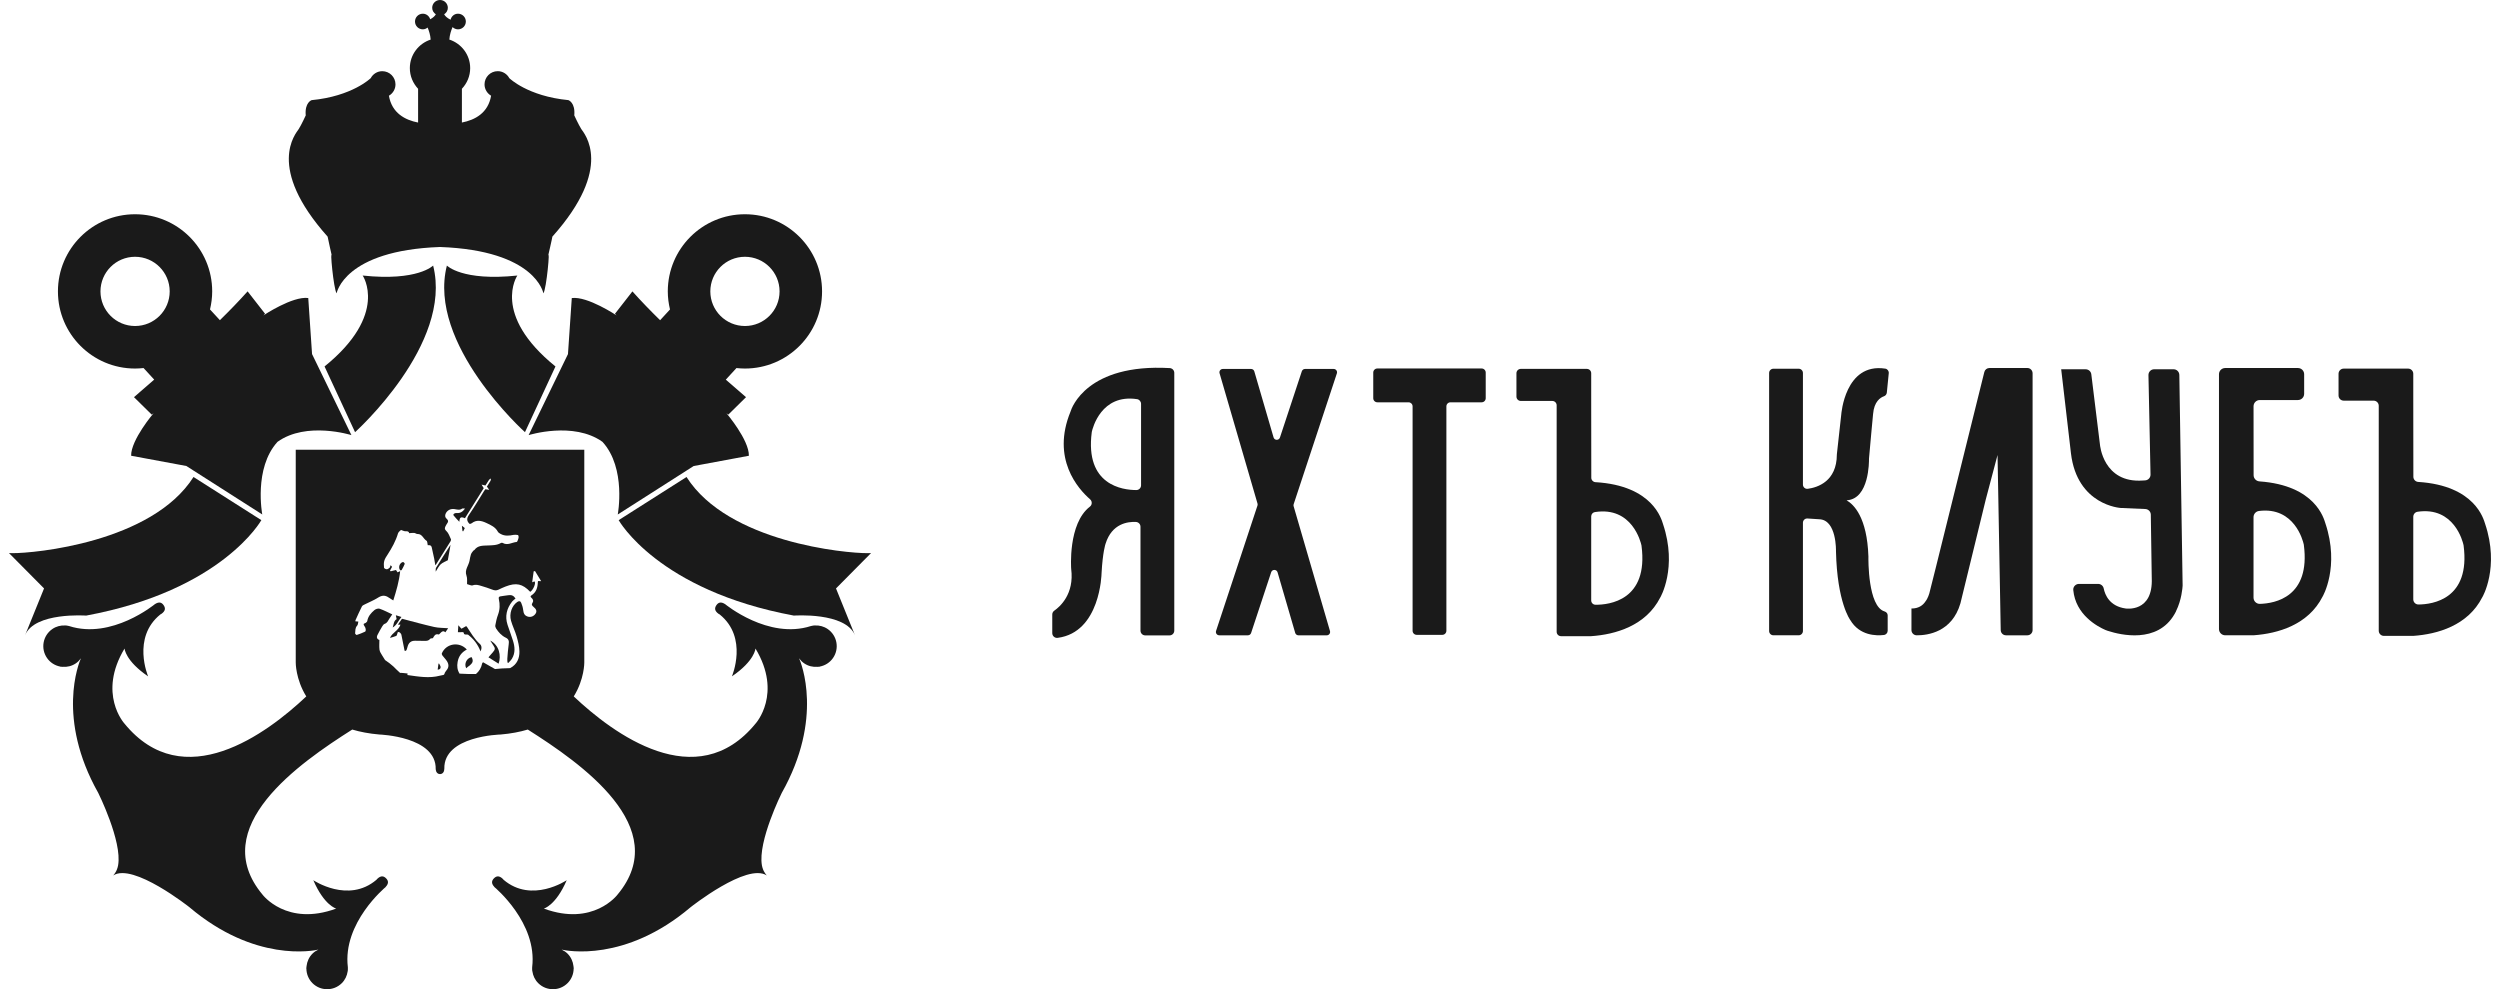 <?xml version="1.0" encoding="UTF-8"?> <svg xmlns="http://www.w3.org/2000/svg" width="139" height="55" viewBox="0 0 139 55" fill="none"> <g clip-path="url(#clip0_110_232)"> <path d="M4.79 34.227C12.362 32.824 14.531 28.92 14.531 28.92L10.759 26.521C8.446 30.165 1.881 30.767 0.697 30.755C0.569 30.754 0.5 30.751 0.5 30.751L2.449 32.716L1.393 35.321C1.921 34.019 4.79 34.227 4.79 34.227Z" fill="#1A1A1A"></path> <path d="M18.045 20.375L19.741 24.029C19.741 24.029 25.194 19.136 24.082 14.765C24.082 14.765 23.23 15.646 20.165 15.32C20.165 15.32 21.632 17.472 18.045 20.375Z" fill="#1A1A1A"></path> <path d="M7.51 20.491C7.67 20.491 7.826 20.48 7.982 20.463L8.573 21.107C8.197 21.433 7.821 21.758 7.449 22.082L8.436 23.053L8.54 22.973C8.54 22.973 7.276 24.456 7.291 25.339L10.361 25.909L14.582 28.604C14.582 28.604 14.094 26.033 15.43 24.566C17.041 23.408 19.539 24.192 19.539 24.192L17.35 19.686L17.139 16.57C16.264 16.454 14.645 17.537 14.645 17.537L14.736 17.443L13.767 16.2C13.274 16.749 12.758 17.282 12.226 17.802L11.676 17.205C11.753 16.882 11.798 16.547 11.798 16.201C11.798 13.832 9.878 11.912 7.509 11.912C5.142 11.912 3.221 13.832 3.221 16.201C3.221 18.57 5.142 20.491 7.51 20.491ZM7.51 14.277C8.573 14.277 9.435 15.139 9.435 16.202C9.435 17.265 8.573 18.126 7.51 18.126C6.448 18.126 5.586 17.265 5.586 16.202C5.586 15.139 6.448 14.277 7.51 14.277Z" fill="#1A1A1A"></path> <path d="M48.43 30.751C48.43 30.751 48.36 30.754 48.234 30.755C47.048 30.767 40.484 30.165 38.171 26.521L34.398 28.92C34.398 28.92 36.568 32.824 44.14 34.227C44.14 34.227 47.009 34.019 47.536 35.321L46.482 32.717L48.43 30.751Z" fill="#1A1A1A"></path> <path d="M24.847 14.765C23.734 19.136 29.188 24.029 29.188 24.029L30.884 20.375C27.296 17.472 28.764 15.32 28.764 15.32C25.698 15.646 24.847 14.765 24.847 14.765Z" fill="#1A1A1A"></path> <path d="M31.791 16.572L31.579 19.688L29.391 24.193C29.391 24.193 31.887 23.41 33.499 24.568C34.835 26.035 34.347 28.606 34.347 28.606L38.568 25.911L41.638 25.34C41.653 24.457 40.389 22.974 40.389 22.974L40.493 23.054L41.479 22.082C41.107 21.759 40.732 21.433 40.355 21.108L40.947 20.464C41.101 20.48 41.259 20.491 41.418 20.491C43.787 20.491 45.707 18.571 45.707 16.202C45.707 13.833 43.787 11.912 41.418 11.912C39.049 11.912 37.129 13.833 37.129 16.202C37.129 16.548 37.175 16.883 37.252 17.206L36.702 17.804C36.171 17.284 35.655 16.752 35.162 16.202L34.193 17.445L34.284 17.539C34.284 17.539 32.666 16.456 31.791 16.572ZM41.419 14.277C42.482 14.277 43.344 15.139 43.344 16.202C43.344 17.265 42.482 18.126 41.419 18.126C40.356 18.126 39.494 17.265 39.494 16.202C39.494 15.139 40.356 14.277 41.419 14.277Z" fill="#1A1A1A"></path> <path d="M18.455 14.243C18.33 13.698 18.542 16.069 18.716 16.309C18.716 16.309 19.126 13.924 24.464 13.733C29.802 13.925 30.212 16.309 30.212 16.309C30.386 16.069 30.598 13.698 30.472 14.243C30.46 14.293 30.718 13.184 30.712 13.156C34.169 9.286 32.473 7.415 32.32 7.176C32.169 6.937 31.93 6.415 31.93 6.415C31.995 5.698 31.603 5.567 31.603 5.567C29.343 5.35 28.323 4.35 28.323 4.35L28.321 4.352C28.198 4.119 27.956 3.957 27.674 3.957C27.269 3.957 26.94 4.286 26.94 4.691C26.94 4.961 27.088 5.195 27.305 5.322C27.141 6.286 26.407 6.671 25.682 6.813V4.935C25.965 4.635 26.142 4.233 26.142 3.787C26.142 3.044 25.654 2.42 24.984 2.2C25 1.941 25.082 1.692 25.162 1.506C25.241 1.583 25.347 1.631 25.465 1.631C25.706 1.631 25.901 1.436 25.901 1.197C25.901 0.957 25.706 0.762 25.465 0.762C25.261 0.762 25.098 0.905 25.052 1.096C24.853 1 24.747 0.89 24.695 0.795C24.816 0.717 24.9 0.589 24.9 0.435C24.9 0.195 24.705 0 24.465 0C24.224 0 24.03 0.195 24.03 0.435C24.03 0.589 24.113 0.716 24.233 0.795C24.185 0.882 24.088 0.982 23.919 1.072C23.865 0.893 23.705 0.762 23.509 0.762C23.269 0.762 23.074 0.957 23.074 1.197C23.074 1.437 23.269 1.631 23.509 1.631C23.612 1.631 23.702 1.591 23.776 1.532C23.853 1.714 23.928 1.952 23.945 2.201C23.275 2.42 22.787 3.045 22.787 3.788C22.787 4.233 22.964 4.635 23.246 4.936V6.814C22.521 6.673 21.787 6.286 21.624 5.323C21.84 5.196 21.989 4.962 21.989 4.692C21.989 4.286 21.66 3.958 21.254 3.958C20.973 3.958 20.73 4.119 20.608 4.353L20.605 4.351C20.605 4.351 19.586 5.35 17.325 5.568C17.325 5.568 16.934 5.699 16.999 6.416C16.999 6.416 16.76 6.938 16.608 7.177C16.456 7.416 14.759 9.286 18.216 13.157C18.211 13.184 18.467 14.293 18.455 14.243Z" fill="#1A1A1A"></path> <path d="M22.34 31.68C22.407 31.579 22.449 31.463 22.505 31.348C22.483 31.313 22.473 31.276 22.449 31.263C22.427 31.249 22.384 31.248 22.36 31.261C22.22 31.337 22.158 31.504 22.214 31.644C22.241 31.71 22.293 31.752 22.34 31.68Z" fill="#1A1A1A"></path> <path d="M22.32 34.303C22.209 34.269 22.124 34.243 22.009 34.208C22.026 34.298 22.039 34.366 22.051 34.425C21.877 34.527 21.896 34.727 21.834 34.889C22.061 34.761 22.143 34.514 22.32 34.303Z" fill="#1A1A1A"></path> <path d="M27.255 35.613C27.329 35.727 27.378 35.81 27.433 35.889C27.54 36.043 27.537 36.111 27.413 36.253C27.336 36.341 27.26 36.429 27.158 36.546C27.358 36.672 27.537 36.784 27.721 36.902C27.88 36.456 27.755 35.869 27.255 35.613Z" fill="#1A1A1A"></path> <path d="M25.922 37.156C26.088 36.98 26.42 36.886 26.219 36.535C25.945 36.592 25.792 36.908 25.922 37.156Z" fill="#1A1A1A"></path> <path d="M25.959 34.848C25.951 34.836 25.937 34.83 25.915 34.813C25.837 34.856 25.757 34.9 25.656 34.957C25.611 34.908 25.563 34.853 25.483 34.763C25.474 34.907 25.466 35.019 25.459 35.149C25.502 35.149 25.563 35.148 25.624 35.149C25.694 35.151 25.791 35.106 25.796 35.242C25.796 35.256 25.848 35.277 25.878 35.279C25.93 35.283 25.984 35.275 26.022 35.287C26.332 35.527 26.566 35.822 26.719 36.22C26.8 36.041 26.783 35.897 26.681 35.806C26.375 35.534 26.181 35.182 25.959 34.848Z" fill="#1A1A1A"></path> <path d="M28.276 33.092C28.123 33.116 27.969 33.13 27.818 33.158C27.742 33.172 27.713 33.214 27.735 33.307C27.803 33.604 27.797 33.898 27.686 34.19C27.616 34.372 27.578 34.568 27.541 34.76C27.529 34.817 27.549 34.894 27.582 34.944C27.721 35.156 27.887 35.344 28.121 35.455C28.284 35.532 28.311 35.646 28.285 35.815C28.244 36.086 28.229 36.361 28.206 36.634C28.201 36.701 28.213 36.769 28.217 36.836C28.232 36.844 28.246 36.853 28.26 36.862C28.33 36.782 28.413 36.71 28.467 36.62C28.659 36.299 28.628 35.96 28.521 35.622C28.429 35.326 28.316 35.038 28.221 34.743C28.065 34.264 28.17 33.831 28.477 33.443C28.527 33.379 28.6 33.333 28.663 33.279C28.567 33.124 28.444 33.065 28.276 33.092Z" fill="#1A1A1A"></path> <path d="M24.378 36.912C24.363 37.017 24.349 37.123 24.334 37.231C24.419 37.236 24.5 37.192 24.499 37.094C24.499 37.024 24.438 36.953 24.405 36.882L24.378 36.912Z" fill="#1A1A1A"></path> <path d="M46.023 34.976C45.806 34.826 45.556 34.764 45.312 34.776C45.272 34.765 45.086 34.808 45.086 34.808C42.716 35.573 40.323 33.594 40.318 33.591C40.312 33.586 40.302 33.576 40.3 33.575C40.304 33.58 40.304 33.581 40.308 33.585C40.073 33.435 39.931 33.505 39.832 33.648C39.73 33.797 39.71 33.96 39.961 34.135C39.977 34.146 39.993 34.151 40.01 34.16C41.618 35.452 40.694 37.606 40.694 37.606C41.966 36.741 42.005 36.058 42.005 36.058C43.517 38.572 42.014 40.225 42.014 40.225C38.728 44.253 34.08 40.779 31.901 38.721C32.497 37.759 32.487 36.837 32.487 36.837V25.007H24.66H24.269H16.443V36.837C16.443 36.837 16.433 37.758 17.029 38.721C14.85 40.779 10.202 44.253 6.915 40.225C6.915 40.225 5.413 38.572 6.925 36.058C6.925 36.058 6.964 36.741 8.236 37.606C8.236 37.606 7.312 35.451 8.92 34.16C8.936 34.151 8.952 34.146 8.968 34.135C9.22 33.96 9.2 33.797 9.097 33.648C8.999 33.505 8.857 33.435 8.621 33.585C8.625 33.581 8.626 33.58 8.63 33.575C8.627 33.576 8.617 33.586 8.612 33.591C8.606 33.594 6.214 35.573 3.843 34.808C3.843 34.808 3.658 34.765 3.618 34.776C3.373 34.764 3.123 34.825 2.907 34.976C2.381 35.34 2.25 36.06 2.614 36.585C2.791 36.841 3.054 37.002 3.336 37.059C3.339 37.062 3.34 37.064 3.343 37.066C3.343 37.066 3.395 37.074 3.478 37.076C3.733 37.095 3.996 37.036 4.223 36.878C4.334 36.801 4.424 36.705 4.499 36.601C4.385 36.863 3.125 39.94 5.463 44.087C5.463 44.087 6.802 46.775 6.567 48.11C6.566 48.113 6.566 48.116 6.565 48.12C6.552 48.193 6.532 48.26 6.508 48.323C6.506 48.33 6.504 48.335 6.502 48.34C6.48 48.4 6.452 48.455 6.42 48.505C6.384 48.566 6.342 48.622 6.296 48.676C7.393 47.951 10.534 50.443 10.534 50.443C14.167 53.52 17.425 52.862 17.703 52.798C17.587 52.852 17.476 52.923 17.379 53.017C17.182 53.211 17.074 53.458 17.045 53.712C17.03 53.794 17.029 53.847 17.029 53.847C17.031 53.849 17.033 53.851 17.035 53.854C17.038 54.143 17.146 54.43 17.364 54.654C17.811 55.11 18.544 55.116 18.999 54.669C19.187 54.485 19.295 54.251 19.33 54.008C19.347 53.971 19.341 53.78 19.341 53.78C19.037 51.309 21.43 49.331 21.434 49.326C21.44 49.32 21.45 49.312 21.453 49.31C21.446 49.313 21.445 49.313 21.44 49.316C21.632 49.113 21.589 48.961 21.468 48.837C21.342 48.709 21.185 48.658 20.966 48.873C20.952 48.886 20.945 48.901 20.932 48.915C19.361 50.252 17.42 48.939 17.42 48.939C18.029 50.35 18.693 50.517 18.693 50.517C15.94 51.53 14.598 49.743 14.598 49.743C11.473 46.007 16.645 42.427 19.585 40.563C20.025 40.694 20.523 40.791 21.095 40.839C21.095 40.839 24.269 40.943 24.225 42.768L24.238 42.839C24.254 42.953 24.347 43.041 24.465 43.041C24.582 43.041 24.676 42.953 24.692 42.839L24.705 42.737C24.662 40.91 27.835 40.839 27.835 40.839C28.407 40.791 28.905 40.694 29.345 40.563C32.286 42.427 37.457 46.008 34.332 49.743C34.332 49.743 32.99 51.531 30.237 50.517C30.237 50.517 30.901 50.35 31.51 48.939C31.51 48.939 29.568 50.252 27.997 48.915C27.985 48.901 27.977 48.886 27.964 48.873C27.746 48.659 27.588 48.709 27.462 48.837C27.341 48.961 27.297 49.114 27.489 49.316C27.485 49.313 27.483 49.313 27.477 49.31C27.48 49.312 27.49 49.32 27.496 49.326C27.5 49.331 29.893 51.309 29.588 53.78C29.588 53.78 29.581 53.971 29.601 54.008C29.635 54.251 29.743 54.485 29.931 54.669C30.386 55.116 31.119 55.111 31.566 54.654C31.784 54.431 31.892 54.144 31.895 53.854C31.896 53.851 31.899 53.849 31.901 53.847C31.901 53.847 31.899 53.794 31.884 53.712C31.855 53.458 31.747 53.211 31.551 53.017C31.453 52.923 31.342 52.852 31.226 52.798C31.504 52.862 34.763 53.52 38.395 50.443C38.395 50.443 41.537 47.951 42.633 48.676C42.586 48.623 42.545 48.566 42.509 48.505C42.476 48.456 42.449 48.4 42.426 48.34C42.424 48.334 42.422 48.329 42.42 48.323C42.397 48.26 42.377 48.193 42.363 48.12C42.362 48.116 42.362 48.113 42.362 48.11C42.127 46.776 43.465 44.087 43.465 44.087C45.804 39.94 44.544 36.862 44.429 36.601C44.505 36.705 44.595 36.801 44.707 36.878C44.933 37.036 45.196 37.095 45.451 37.076C45.533 37.075 45.586 37.066 45.586 37.066C45.589 37.064 45.59 37.062 45.592 37.059C45.875 37.002 46.138 36.842 46.316 36.585C46.68 36.06 46.549 35.34 46.023 34.976ZM29.913 32.306C29.909 32.334 29.904 32.353 29.903 32.373C29.895 32.672 29.814 32.934 29.544 33.106C29.464 33.156 29.51 33.204 29.558 33.247C29.64 33.321 29.675 33.416 29.61 33.509C29.534 33.618 29.585 33.678 29.665 33.743C29.814 33.862 29.856 33.979 29.793 34.093C29.705 34.254 29.52 34.336 29.356 34.286C29.172 34.23 29.112 34.128 29.085 33.895C29.07 33.767 29.03 33.639 28.98 33.52C28.938 33.416 28.863 33.399 28.758 33.471C28.465 33.674 28.3 34.109 28.413 34.513C28.496 34.809 28.64 35.089 28.725 35.386C28.803 35.658 28.875 35.941 28.88 36.22C28.887 36.605 28.744 36.947 28.375 37.139C28.369 37.141 28.368 37.145 28.363 37.148C28.053 37.149 27.749 37.177 27.523 37.199C27.295 37.069 27.082 36.95 26.86 36.822C26.851 36.831 26.813 36.855 26.808 36.887C26.757 37.128 26.645 37.323 26.462 37.476C26.179 37.479 25.892 37.476 25.597 37.456C25.58 37.455 25.567 37.455 25.551 37.454C25.427 37.255 25.4 37.044 25.444 36.803C25.501 36.479 25.674 36.262 25.955 36.114C25.542 35.656 24.809 35.769 24.568 36.322C24.554 36.353 24.573 36.411 24.596 36.442C24.677 36.552 24.779 36.648 24.851 36.762C24.955 36.927 24.971 37.1 24.829 37.264C24.782 37.318 24.749 37.383 24.707 37.448C24.715 37.45 24.723 37.451 24.732 37.453C24.712 37.477 24.691 37.502 24.668 37.524C24.602 37.538 24.541 37.546 24.468 37.566C23.864 37.728 23.257 37.617 22.646 37.531C22.656 37.506 22.663 37.479 22.663 37.447C22.539 37.434 22.413 37.416 22.287 37.409C22.274 37.408 22.261 37.413 22.248 37.416C22.109 37.302 21.981 37.156 21.87 37.054C21.726 36.922 21.57 36.807 21.409 36.699C21.354 36.613 21.298 36.527 21.246 36.438C21.187 36.34 21.115 36.235 21.1 36.126C21.077 35.945 21.094 35.761 21.094 35.581C20.964 35.543 20.921 35.436 20.988 35.304C21.069 35.143 21.157 34.985 21.25 34.83C21.284 34.772 21.333 34.703 21.39 34.684C21.537 34.635 21.577 34.505 21.648 34.398C21.7 34.322 21.751 34.247 21.81 34.159C21.596 34.061 21.359 33.933 21.107 33.845C21.027 33.816 20.887 33.863 20.815 33.924C20.628 34.083 20.464 34.268 20.42 34.528C20.413 34.566 20.371 34.603 20.336 34.63C20.3 34.659 20.225 34.668 20.221 34.696C20.212 34.734 20.245 34.79 20.273 34.827C20.34 34.911 20.365 35.087 20.296 35.121C20.147 35.194 19.99 35.252 19.833 35.304C19.814 35.31 19.74 35.242 19.744 35.214C19.762 35.067 19.738 34.911 19.859 34.784C19.905 34.736 19.903 34.642 19.924 34.559C19.856 34.553 19.809 34.55 19.759 34.546C19.762 34.517 19.759 34.497 19.767 34.48C19.883 34.224 19.995 33.966 20.123 33.716C20.151 33.661 20.235 33.629 20.298 33.596C20.533 33.476 20.783 33.379 21.006 33.237C21.229 33.096 21.404 33.075 21.621 33.23C21.697 33.283 21.776 33.329 21.866 33.385C22.036 32.85 22.19 32.327 22.25 31.756C22.18 31.789 22.143 31.806 22.104 31.823C22.068 31.768 22.037 31.721 22.017 31.692C21.906 31.719 21.814 31.741 21.722 31.764C21.709 31.752 21.698 31.74 21.684 31.728C21.722 31.66 21.759 31.591 21.799 31.515C21.78 31.492 21.753 31.462 21.718 31.423C21.696 31.482 21.69 31.538 21.658 31.569C21.616 31.609 21.555 31.653 21.503 31.651C21.449 31.65 21.355 31.601 21.351 31.564C21.337 31.438 21.333 31.301 21.367 31.18C21.402 31.057 21.48 30.943 21.551 30.834C21.792 30.462 22.005 30.078 22.131 29.651C22.144 29.609 22.181 29.571 22.213 29.538C22.249 29.501 22.291 29.47 22.297 29.465C22.393 29.495 22.468 29.541 22.541 29.538C22.652 29.533 22.733 29.542 22.751 29.644C22.853 29.638 22.943 29.624 23.032 29.631C23.091 29.636 23.151 29.692 23.21 29.69C23.479 29.681 23.532 29.958 23.715 30.066C23.766 30.097 23.761 30.225 23.782 30.315C23.884 30.3 23.977 30.314 24.005 30.438C24.051 30.646 24.098 30.853 24.141 31.061C24.165 31.18 24.183 31.301 24.204 31.425C24.214 31.417 24.227 31.41 24.233 31.399C24.506 30.966 24.779 30.534 25.048 30.099C25.069 30.066 25.085 30.007 25.071 29.977C24.996 29.821 24.941 29.639 24.821 29.528C24.697 29.413 24.727 29.335 24.787 29.228C24.812 29.185 24.833 29.139 24.863 29.101C24.935 29.006 24.933 28.929 24.838 28.849C24.738 28.765 24.729 28.656 24.787 28.54C24.871 28.371 25.058 28.272 25.272 28.306C25.418 28.329 25.555 28.38 25.693 28.279C25.723 28.258 25.782 28.276 25.857 28.276C25.729 28.446 25.595 28.543 25.398 28.524C25.273 28.512 25.17 28.593 25.222 28.661C25.313 28.78 25.424 28.886 25.539 29.012C25.557 28.755 25.624 28.716 25.85 28.813C26.203 28.25 26.556 27.684 26.896 27.141C26.848 27.063 26.812 27.004 26.775 26.945C26.841 26.96 26.906 26.976 26.989 26.994C27.049 26.9 27.115 26.786 27.19 26.678C27.212 26.645 27.258 26.629 27.293 26.604C27.288 26.645 27.295 26.694 27.276 26.727C27.209 26.845 27.132 26.958 27.072 27.055C27.123 27.126 27.162 27.18 27.201 27.235C27.133 27.224 27.064 27.214 26.985 27.201C26.966 27.228 26.936 27.267 26.91 27.308C26.633 27.75 26.369 28.2 26.074 28.629C25.944 28.817 25.944 28.957 26.09 29.113C26.097 29.12 26.107 29.123 26.113 29.127C26.125 29.127 26.136 29.129 26.144 29.127C26.172 29.116 26.203 29.11 26.226 29.093C26.496 28.88 26.771 28.95 27.045 29.078C27.29 29.193 27.538 29.3 27.679 29.559C27.708 29.614 27.776 29.655 27.835 29.687C28.065 29.814 28.308 29.79 28.553 29.739C28.631 29.724 28.718 29.733 28.797 29.748C28.817 29.752 28.839 29.823 28.837 29.86C28.833 29.919 28.813 29.977 28.792 30.032C28.777 30.07 28.751 30.131 28.727 30.133C28.468 30.154 28.218 30.349 27.946 30.185C27.923 30.171 27.875 30.175 27.85 30.19C27.623 30.324 27.373 30.317 27.121 30.328C26.854 30.34 26.564 30.318 26.377 30.58C26.364 30.598 26.329 30.601 26.316 30.619C26.267 30.686 26.208 30.751 26.183 30.826C26.143 30.941 26.129 31.064 26.105 31.184C26.051 31.458 25.818 31.687 25.937 32.008C25.992 32.154 25.961 32.332 25.968 32.476C26.078 32.503 26.2 32.575 26.285 32.545C26.46 32.482 26.609 32.532 26.764 32.579C26.964 32.641 27.166 32.699 27.36 32.778C27.482 32.828 27.591 32.845 27.712 32.787C27.841 32.726 27.97 32.664 28.102 32.613C28.701 32.38 29.052 32.456 29.48 32.906C29.649 32.807 29.822 32.395 29.714 32.327C29.687 32.338 29.656 32.35 29.589 32.376C29.619 32.154 29.646 31.961 29.672 31.767C29.697 31.762 29.721 31.756 29.747 31.751C29.854 31.928 29.961 32.105 30.088 32.312C29.997 32.312 29.956 32.309 29.913 32.306Z" fill="#1A1A1A"></path> <path d="M25.759 29.537C25.785 29.482 25.811 29.427 25.842 29.361C25.798 29.326 25.756 29.29 25.68 29.229C25.694 29.356 25.703 29.443 25.714 29.532L25.759 29.537Z" fill="#1A1A1A"></path> <path d="M22.35 34.403C22.294 34.486 22.214 34.601 22.125 34.73H22.267C22.163 35.057 21.805 35.173 21.682 35.468C21.799 35.433 21.919 35.404 22.03 35.357C22.061 35.344 22.072 35.281 22.088 35.24C22.103 35.208 22.103 35.155 22.125 35.145C22.152 35.133 22.205 35.145 22.23 35.166C22.268 35.2 22.309 35.248 22.318 35.295C22.38 35.58 22.433 35.866 22.495 36.18C22.546 36.206 22.598 36.184 22.622 36.09C22.64 36.024 22.658 35.957 22.681 35.892C22.753 35.704 22.889 35.619 23.091 35.626C23.263 35.63 23.435 35.63 23.606 35.633C23.726 35.635 23.837 35.628 23.919 35.517C23.941 35.488 24.01 35.494 24.068 35.483C24.137 35.372 24.189 35.219 24.39 35.277C24.412 35.283 24.457 35.227 24.487 35.196C24.567 35.113 24.647 35.047 24.762 35.156C24.82 35.072 24.872 34.997 24.918 34.93C24.652 34.907 24.389 34.916 24.141 34.86C23.553 34.727 22.97 34.564 22.35 34.403Z" fill="#1A1A1A"></path> <path d="M24.225 31.784C24.329 31.626 24.395 31.474 24.506 31.372C24.62 31.269 24.779 31.214 24.899 31.149C24.949 30.868 25 30.579 25.052 30.287C24.779 30.716 24.507 31.14 24.244 31.569C24.213 31.618 24.231 31.698 24.225 31.784Z" fill="#1A1A1A"></path> <path d="M59.522 22.883C58.442 25.51 59.945 27.182 60.608 27.76C60.734 27.87 60.731 28.066 60.6 28.168C59.364 29.117 59.558 31.633 59.558 31.633C59.739 33.033 58.928 33.737 58.62 33.951C58.549 34 58.506 34.08 58.506 34.168V35.202C58.506 35.362 58.647 35.486 58.805 35.465C61.187 35.156 61.246 31.888 61.246 31.888C61.309 30.678 61.469 30.232 61.469 30.232C61.822 29.097 62.72 28.998 63.16 29.021C63.301 29.029 63.411 29.145 63.411 29.285V35.064C63.411 35.21 63.529 35.328 63.675 35.328H65.026C65.172 35.328 65.29 35.21 65.29 35.064V20.73C65.29 20.589 65.179 20.474 65.039 20.466C60.438 20.204 59.585 22.682 59.529 22.861C59.526 22.869 59.524 22.876 59.522 22.883ZM63.178 27.247C62.42 27.246 60.316 26.982 60.702 24.03C60.703 24.021 60.705 24.014 60.706 24.004C60.747 23.821 61.221 21.89 63.222 22.193C63.35 22.213 63.443 22.326 63.443 22.454V26.983C63.443 27.13 63.325 27.248 63.178 27.247Z" fill="#1A1A1A"></path> <path d="M82.606 20.714C82.606 20.59 82.505 20.488 82.381 20.488H80.419H78.54H76.58C76.455 20.488 76.353 20.59 76.353 20.714V22.141C76.353 22.266 76.455 22.368 76.58 22.368H78.315C78.439 22.368 78.54 22.469 78.54 22.594V35.07C78.54 35.195 78.642 35.297 78.767 35.297H80.194C80.318 35.297 80.419 35.195 80.419 35.07V22.594C80.419 22.469 80.521 22.368 80.646 22.368H82.381C82.505 22.368 82.606 22.266 82.606 22.141V20.714Z" fill="#1A1A1A"></path> <path d="M67.79 35.323H69.384C69.465 35.323 69.535 35.272 69.561 35.195L70.678 31.816C70.735 31.642 70.983 31.646 71.033 31.822L72.014 35.19C72.037 35.27 72.111 35.324 72.194 35.324H73.768C73.892 35.324 73.982 35.205 73.947 35.085L71.925 28.145C71.914 28.109 71.915 28.07 71.927 28.035L74.33 20.76C74.37 20.639 74.281 20.514 74.153 20.514H72.56C72.479 20.514 72.409 20.566 72.382 20.642L71.165 24.326C71.108 24.5 70.86 24.495 70.81 24.319L69.74 20.649C69.718 20.569 69.644 20.514 69.561 20.514H67.987C67.863 20.514 67.773 20.633 67.808 20.753L69.917 27.996C69.928 28.033 69.928 28.072 69.916 28.108L67.613 35.079C67.574 35.2 67.664 35.323 67.79 35.323Z" fill="#1A1A1A"></path> <path d="M92.463 29.135C92.383 28.898 91.916 26.996 88.703 26.808C88.576 26.8 88.476 26.694 88.476 26.567L88.471 22.292V20.752C88.471 20.618 88.362 20.51 88.229 20.51H86.55H84.556C84.424 20.51 84.314 20.618 84.314 20.752V22.05C84.314 22.184 84.424 22.293 84.556 22.293H86.309C86.442 22.293 86.55 22.401 86.55 22.534V35.129C86.55 35.263 86.659 35.371 86.792 35.371H88.471C89.809 35.279 91.504 34.803 92.309 33.223C92.31 33.228 93.282 31.567 92.463 29.135ZM88.471 33.384V28.712C88.471 28.594 88.556 28.491 88.674 28.472C90.75 28.144 91.229 30.157 91.265 30.321C91.267 30.328 91.267 30.335 91.268 30.342C91.669 33.39 89.46 33.63 88.711 33.624C88.577 33.624 88.471 33.516 88.471 33.384Z" fill="#1A1A1A"></path> <path d="M138.171 29.12C138.091 28.884 137.628 26.997 134.453 26.795C134.303 26.785 134.184 26.661 134.183 26.51L134.178 22.277V20.781C134.178 20.624 134.05 20.495 133.892 20.495H132.259H130.309C130.151 20.495 130.023 20.624 130.023 20.781V21.989C130.023 22.148 130.151 22.276 130.309 22.276H131.971C132.13 22.276 132.258 22.404 132.258 22.563V35.069C132.258 35.227 132.386 35.355 132.544 35.355H134.177C135.516 35.262 137.211 34.787 138.015 33.207C138.018 33.214 138.989 31.552 138.171 29.12ZM134.178 33.324V28.735C134.178 28.594 134.28 28.472 134.419 28.453C136.446 28.156 136.93 30.11 136.971 30.301C136.974 30.311 136.975 30.319 136.976 30.33C137.366 33.31 135.261 33.604 134.468 33.61C134.308 33.612 134.178 33.483 134.178 33.324Z" fill="#1A1A1A"></path> <path d="M129.288 29.086C129.209 28.852 128.749 26.986 125.626 26.765C125.444 26.752 125.301 26.603 125.301 26.42L125.297 22.589C125.297 22.398 125.452 22.242 125.643 22.242H127.765C127.956 22.242 128.111 22.088 128.111 21.896V20.808C128.111 20.616 127.956 20.462 127.765 20.462H123.721C123.53 20.462 123.375 20.616 123.375 20.808V34.975C123.375 35.166 123.53 35.322 123.721 35.322H125.281C125.292 35.322 125.3 35.321 125.309 35.321C126.645 35.225 128.332 34.749 129.134 33.174C129.135 33.18 130.106 31.518 129.288 29.086ZM125.296 33.229V28.755C125.296 28.58 125.426 28.432 125.599 28.41C127.564 28.164 128.043 30.059 128.088 30.265C128.091 30.276 128.092 30.286 128.094 30.299C128.472 33.196 126.49 33.552 125.652 33.575C125.457 33.581 125.296 33.425 125.296 33.229Z" fill="#1A1A1A"></path> <path d="M103.884 30.956C103.884 30.951 103.884 30.947 103.884 30.942C103.811 28.756 103.068 28.043 102.67 27.818L102.698 27.815C103.928 27.721 103.919 25.673 103.916 25.502C103.916 25.494 103.917 25.486 103.918 25.479C103.967 24.88 104.143 23.023 104.143 23.023C104.2 22.321 104.552 22.1 104.752 22.031C104.839 22 104.899 21.919 104.908 21.827L105.015 20.753C105.028 20.629 104.943 20.514 104.82 20.496C102.572 20.153 102.373 23.055 102.373 23.055L102.13 25.254C102.129 25.26 102.129 25.268 102.129 25.275C102.124 26.778 101.04 27.106 100.513 27.177C100.369 27.197 100.243 27.087 100.243 26.943V20.739C100.243 20.607 100.136 20.501 100.005 20.501H98.601C98.47 20.501 98.363 20.607 98.363 20.739V35.085C98.363 35.215 98.47 35.322 98.601 35.322H100.005C100.136 35.322 100.243 35.215 100.243 35.085V29.064C100.243 28.927 100.358 28.818 100.495 28.828L101.137 28.87C102.129 28.886 102.08 30.64 102.08 30.64C102.144 33.515 102.875 34.474 102.875 34.474C103.395 35.353 104.331 35.354 104.745 35.305C104.865 35.291 104.955 35.19 104.955 35.07V34.215C104.955 34.111 104.882 34.026 104.782 33.996C103.851 33.721 103.881 31.097 103.884 30.956Z" fill="#1A1A1A"></path> <path d="M120.99 33.976C121.299 33.351 121.347 32.676 121.353 32.574C121.354 32.566 121.354 32.558 121.354 32.551L121.171 20.845C121.167 20.67 121.025 20.531 120.851 20.531H119.773C119.593 20.531 119.45 20.678 119.454 20.857L119.569 26.385C119.573 26.558 119.438 26.702 119.265 26.71L119.157 26.716C116.924 26.886 116.757 24.714 116.757 24.714L116.277 20.811C116.258 20.652 116.122 20.532 115.961 20.532H114.62C114.613 20.532 114.607 20.53 114.602 20.53L115.145 25.204C115.491 28.108 117.916 28.243 117.916 28.243L119.281 28.302C119.449 28.31 119.583 28.447 119.585 28.616L119.637 32.131C119.724 34.084 118.179 33.831 118.179 33.831C117.292 33.705 117.038 33.076 116.966 32.717C116.936 32.569 116.805 32.465 116.654 32.465H115.592C115.407 32.465 115.256 32.623 115.274 32.808C115.403 34.185 116.616 34.832 117.06 35.026C117.16 35.069 117.242 35.089 117.242 35.089C117.868 35.291 119.952 35.807 120.905 34.142C120.934 34.093 120.961 34.042 120.987 33.991C120.986 33.984 120.988 33.981 120.99 33.976Z" fill="#1A1A1A"></path> <path d="M112.72 20.461H110.613C110.478 20.461 110.362 20.552 110.329 20.682L107.614 31.626L107.271 32.989C107.271 32.989 107.197 33.262 107.057 33.437C106.908 33.669 106.655 33.832 106.3 33.832C106.292 33.832 106.285 33.831 106.277 33.831V35.032C106.277 35.192 106.407 35.322 106.568 35.323C107.171 35.328 108.534 35.151 109 33.543L110.411 27.763L111.063 25.298C111.067 25.57 111.24 35.036 111.24 35.036C111.243 35.196 111.373 35.323 111.532 35.323H112.721C112.882 35.323 113.012 35.192 113.012 35.032V20.753C113.011 20.591 112.881 20.461 112.72 20.461Z" fill="#1A1A1A"></path> </g> <defs> <clipPath id="clip0_110_232"> <rect width="138" height="55" fill="white" transform="translate(0.5)"></rect> </clipPath> </defs> </svg> 